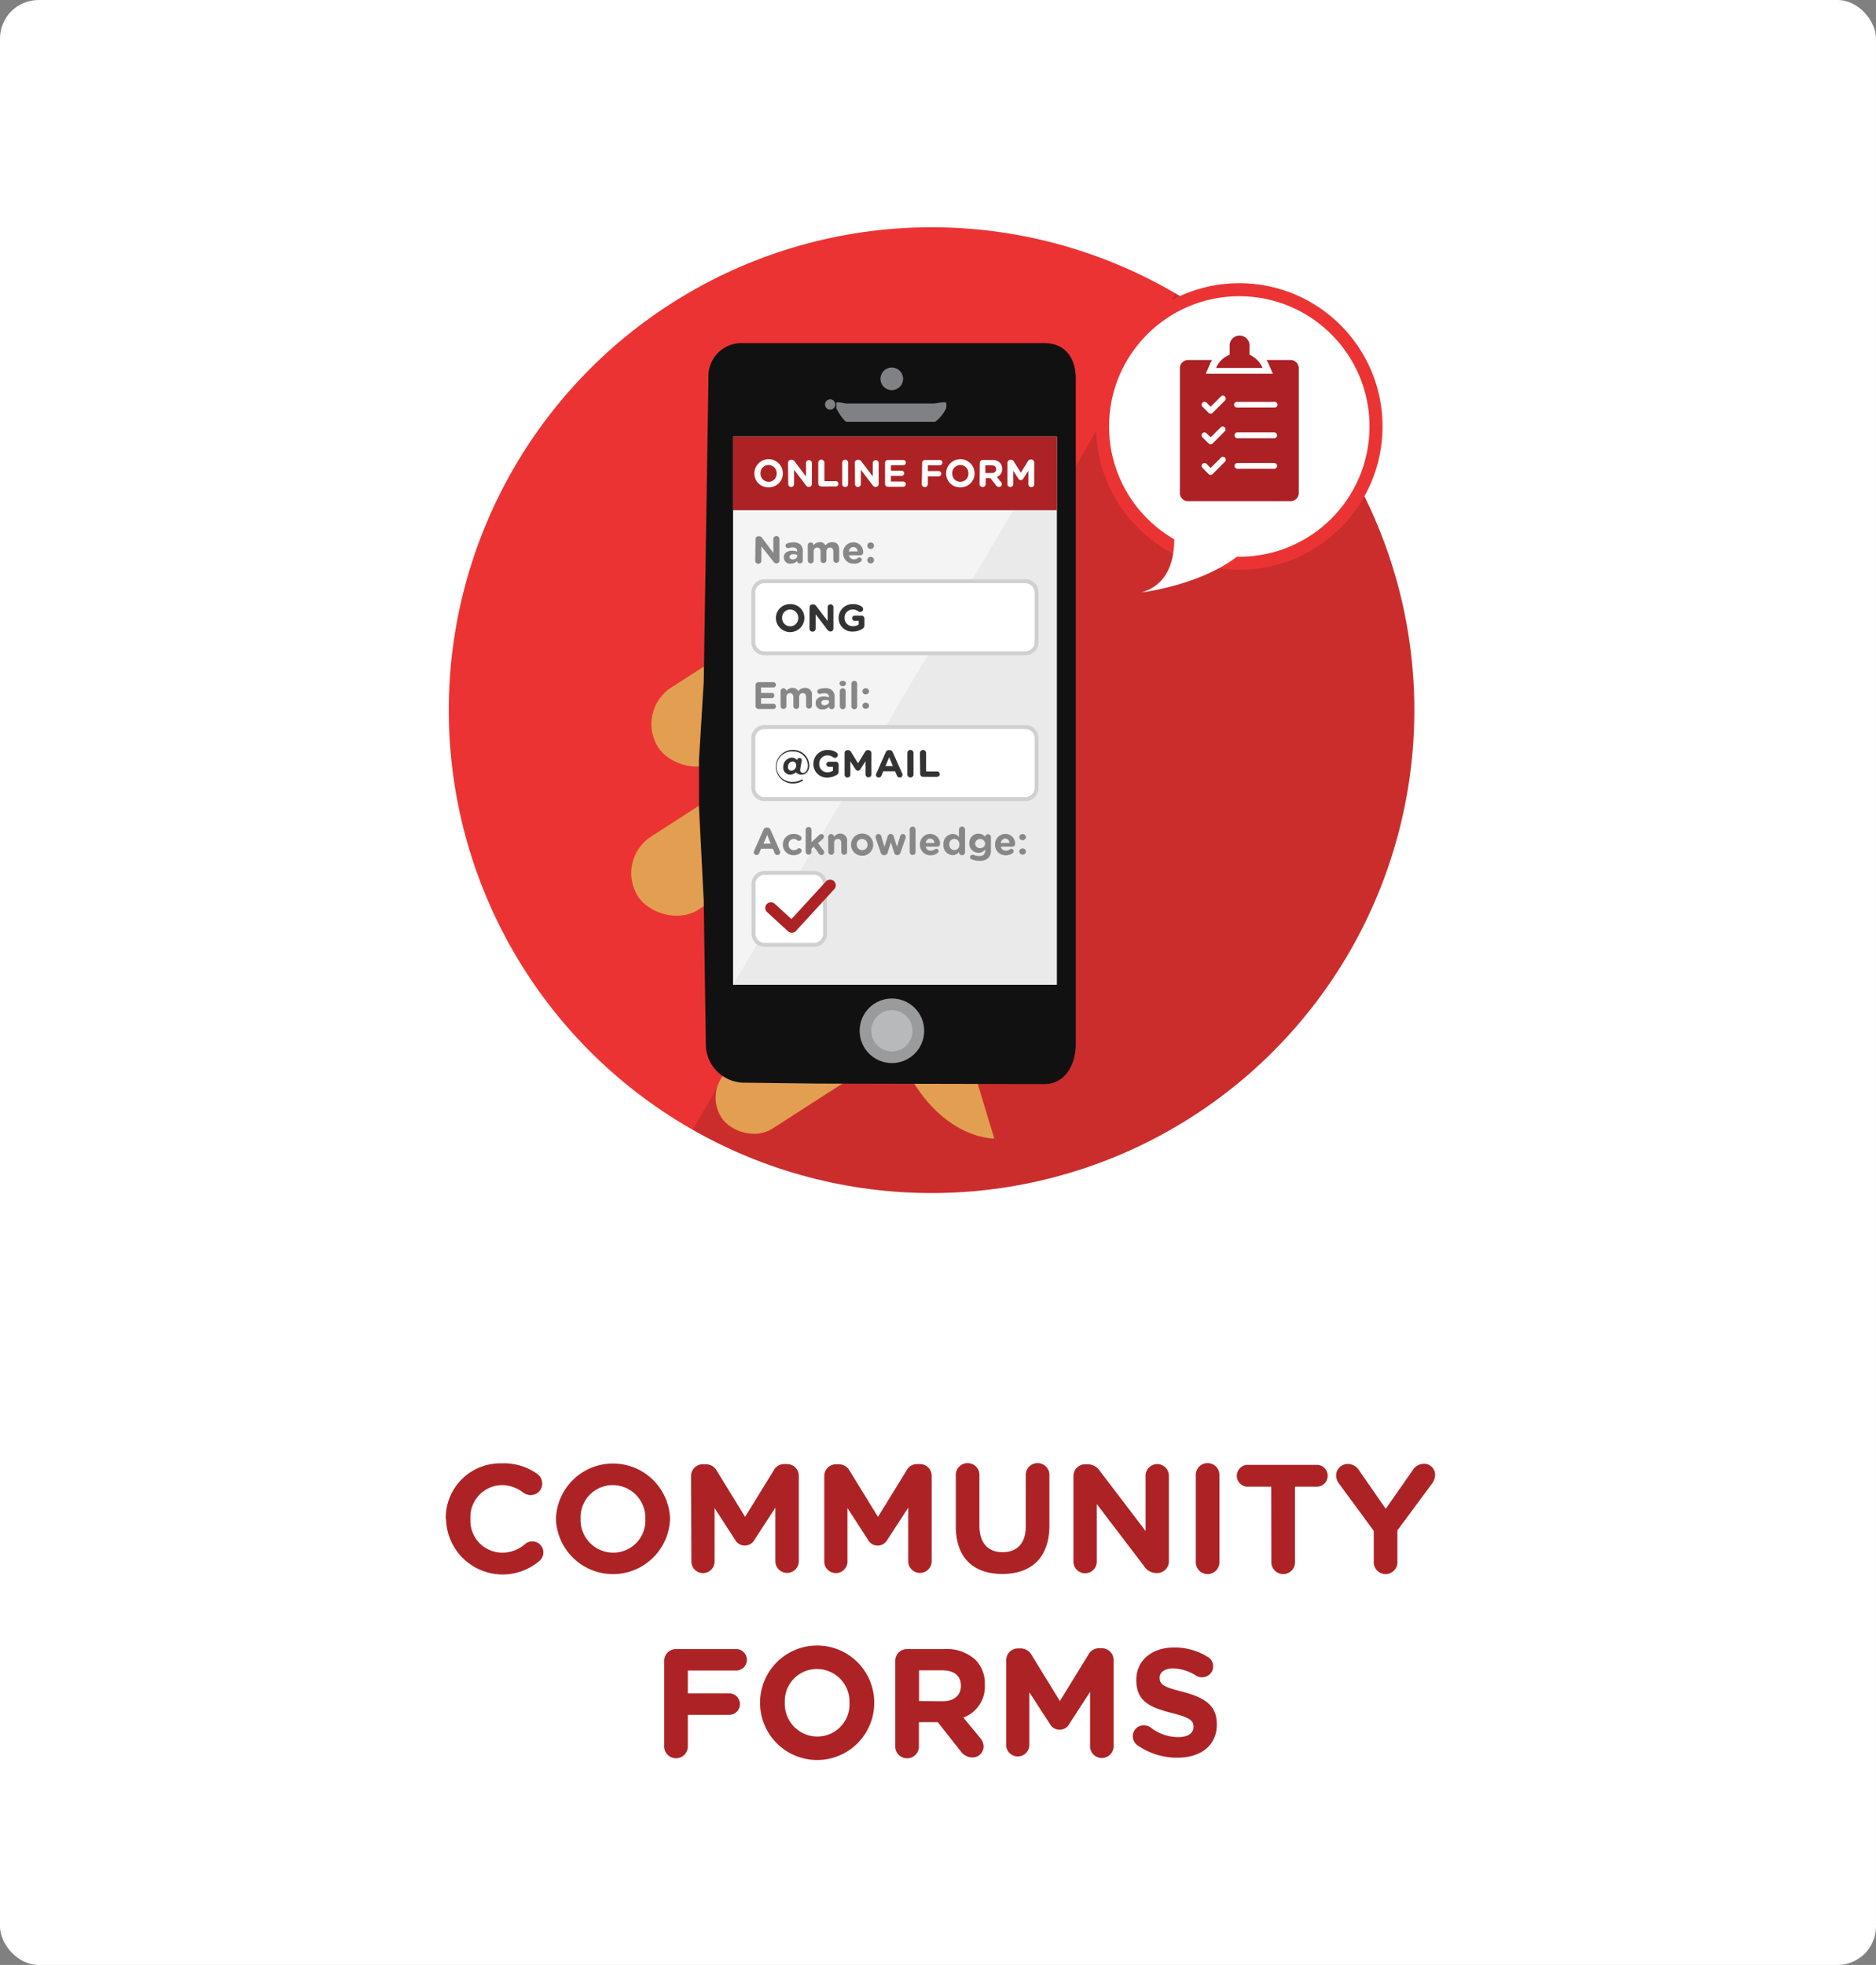 <svg xmlns="http://www.w3.org/2000/svg" xmlns:xlink="http://www.w3.org/1999/xlink" viewBox="0 0 305.66 320.08"><rect x="0" y="0" width="305.66" height="320.08" fill="#808080" stroke="none"/><defs><style>.cls-1,.cls-2{fill:none;}.cls-2{clip-path:url(#clip-path);}.cls-3{isolation:isolate;}.cls-4{fill:#fff;}.cls-5{fill:#ec3333;}.cls-6{clip-path:url(#clip-path-2);}.cls-14,.cls-7,.cls-9{fill:#121112;}.cls-7{opacity:0.15;}.cls-14,.cls-7{mix-blend-mode:multiply;}.cls-8{fill:#e29f51;}.cls-10{fill:#808184;}.cls-11{fill:#f4f4f4;}.cls-12{fill:#999b9d;}.cls-13{fill:#e6e7e8;opacity:0.4;}.cls-14{opacity:0.04;}.cls-15{fill:#878787;}.cls-16{fill:#d0d0cf;}.cls-17{fill:#333;}.cls-18{clip-path:url(#clip-path-3);}.cls-19{fill:#f7c680;}.cls-20{fill:#f7e7db;}.cls-21{fill:#ad2024;}.cls-22{fill:#ad2325;}</style><clipPath id="clip-path"><circle class="cls-1" cx="152.32" cy="130" r="77.1"/></clipPath><clipPath id="clip-path-2"><circle class="cls-1" cx="151.78" cy="115.68" r="78.66"/></clipPath><clipPath id="clip-path-3"><circle class="cls-2" cx="152.8" cy="130" r="77.1"/></clipPath></defs><title>Asset 184</title><g class="cls-3"><g id="Layer_2" data-name="Layer 2"><g id="graphics"><rect class="cls-4" width="305.66" height="320.08" rx="6.28"/><circle class="cls-5" cx="151.78" cy="115.68" r="78.66"/><g class="cls-6"><rect class="cls-7" x="152.65" y="25.18" width="78.36" height="200.87" transform="translate(88.51 -79.08) rotate(30)"/></g><path class="cls-8" d="M146.37,171.57c-.54-1.3,11.42,0,11.42,0L162,185.46S152.41,185.77,146.37,171.57Z"/><rect class="cls-8" x="104.8" y="105.42" width="33.91" height="14.18" rx="7.09" transform="matrix(0.84, -0.54, 0.54, 0.84, -41.53, 83.85)"/><rect class="cls-8" x="101.28" y="129.78" width="33.91" height="14.18" rx="7.09" transform="translate(-55.28 85.82) rotate(-32.78)"/><rect class="cls-8" x="115.27" y="168.28" width="28.68" height="12" rx="6" transform="translate(-73.72 97.94) rotate(-32.78)"/><path class="cls-9" d="M170.16,55.89H121a5.38,5.38,0,0,0-5.57,5.69l-.77,49.49-.77,12.66v7.85l.77,15.15L115,170a6.28,6.28,0,0,0,6,6.36h.09l12.36.15,36.75.08c3.32,0,5.08-3.16,5.08-6.48V61.57C175.24,58.24,173.48,55.89,170.16,55.89Z"/><path class="cls-10" d="M154.19,66.42a5.88,5.88,0,0,1-1.84,2.3H137.93c-.35,0-1.67-2-1.67-2.3v-.75c0-.35,1.28.06,1.63.06h14.24c.36,0,2.06-.41,2.06-.06Z"/><path class="cls-10" d="M143.46,61.71a1.84,1.84,0,1,1,1.84,1.84A1.84,1.84,0,0,1,143.46,61.71Z"/><circle class="cls-10" cx="135.26" cy="65.89" r="0.84"/><rect class="cls-11" x="119.44" y="71.12" width="52.76" height="89.29"/><circle class="cls-12" cx="145.32" cy="167.91" r="5.26"/><circle class="cls-13" cx="145.32" cy="167.91" r="3.36"/><polygon class="cls-14" points="172.19 71.11 119.44 160.41 172.2 160.4 172.19 71.11"/><path class="cls-15" d="M123.1,87.83a.47.47,0,0,1,.48-.48h.1a.59.59,0,0,1,.5.28L126,90.07V87.81a.48.48,0,0,1,1,0v3.48a.47.47,0,0,1-.48.48h0a.59.59,0,0,1-.5-.28L124.05,89v2.34a.48.48,0,0,1-1,0Z"/><path class="cls-15" d="M127.72,90.78h0c0-.73.56-1.07,1.35-1.07a2.41,2.41,0,0,1,.82.14v-.06c0-.39-.24-.61-.72-.61a2,2,0,0,0-.65.1.39.39,0,0,1-.14,0,.38.38,0,0,1-.39-.39.38.38,0,0,1,.25-.36,2.78,2.78,0,0,1,1.07-.18,1.54,1.54,0,0,1,1.13.38,1.44,1.44,0,0,1,.36,1.06v1.53a.45.45,0,0,1-.46.45.42.42,0,0,1-.46-.39h0a1.28,1.28,0,0,1-1,.43A1,1,0,0,1,127.72,90.78Zm2.18-.22V90.4a1.36,1.36,0,0,0-.6-.13c-.41,0-.66.16-.66.46v0c0,.25.21.4.52.4S129.9,90.91,129.9,90.56Z"/><path class="cls-15" d="M131.61,88.84a.48.48,0,0,1,.48-.48.47.47,0,0,1,.47.48v0a1.2,1.2,0,0,1,1-.53,1,1,0,0,1,.94.53,1.35,1.35,0,0,1,1.1-.53c.71,0,1.13.42,1.13,1.23v1.74a.48.48,0,0,1-.95,0V89.88c0-.45-.2-.68-.55-.68s-.58.23-.58.68v1.43a.48.48,0,0,1-.95,0V89.88c0-.45-.2-.68-.55-.68s-.58.23-.58.68v1.43a.47.47,0,0,1-.47.47.48.48,0,0,1-.48-.47Z"/><path class="cls-15" d="M139.12,91.82a1.68,1.68,0,0,1-1.75-1.73h0A1.67,1.67,0,0,1,139,88.34,1.58,1.58,0,0,1,140.64,90a.43.43,0,0,1-.44.45h-1.88a.78.78,0,0,0,.82.66,1,1,0,0,0,.67-.23.35.35,0,0,1,.23-.07.36.36,0,0,1,.37.37.36.36,0,0,1-.13.28A1.72,1.72,0,0,1,139.12,91.82Zm.61-2a.71.71,0,0,0-.7-.71.74.74,0,0,0-.72.71Z"/><path class="cls-15" d="M141.86,88.36a.52.52,0,0,1,.54.53h0a.53.53,0,0,1-.54.54.54.54,0,0,1-.55-.54h0A.53.53,0,0,1,141.86,88.36Zm0,2.35a.52.52,0,0,1,.54.53h0a.52.52,0,0,1-.54.53.53.53,0,0,1-.55-.53h0A.53.53,0,0,1,141.86,90.71Z"/><rect class="cls-4" x="122.73" y="94.68" width="46.16" height="11.74" rx="1.83"/><path class="cls-16" d="M167.06,106.74h-42.5a2.15,2.15,0,0,1-2.15-2.15V96.51a2.15,2.15,0,0,1,2.15-2.15h42.5a2.15,2.15,0,0,1,2.15,2.15v8.08A2.15,2.15,0,0,1,167.06,106.74ZM124.56,95a1.52,1.52,0,0,0-1.51,1.51v8.08a1.52,1.52,0,0,0,1.51,1.51h42.5a1.52,1.52,0,0,0,1.51-1.51V96.51A1.52,1.52,0,0,0,167.06,95Z"/><path class="cls-17" d="M126.42,100.67h0a2.26,2.26,0,0,1,2.33-2.26,2.23,2.23,0,0,1,2.31,2.24v0a2.32,2.32,0,0,1-4.64,0Zm3.64,0h0a1.33,1.33,0,0,0-1.32-1.38,1.31,1.31,0,0,0-1.31,1.36v0a1.32,1.32,0,0,0,1.32,1.37A1.31,1.31,0,0,0,130.06,100.67Z"/><path class="cls-17" d="M131.91,98.93a.47.47,0,0,1,.48-.48h.1a.59.59,0,0,1,.5.28l1.86,2.43V98.91a.47.47,0,1,1,.94,0v3.47a.48.48,0,0,1-.48.49h0a.6.6,0,0,1-.5-.29l-1.92-2.52v2.34a.48.48,0,1,1-1,0Z"/><path class="cls-17" d="M136.64,100.67h0a2.24,2.24,0,0,1,2.29-2.26,2.47,2.47,0,0,1,1.5.42.49.49,0,0,1,.2.39.48.48,0,0,1-.48.47.45.45,0,0,1-.29-.1,1.59,1.59,0,0,0-1-.3,1.31,1.31,0,0,0-1.25,1.36v0A1.31,1.31,0,0,0,139,102a1.6,1.6,0,0,0,.91-.26v-.62h-.65a.42.42,0,0,1-.42-.42.41.41,0,0,1,.42-.41h1.1a.48.48,0,0,1,.48.48v1.06a.65.65,0,0,1-.34.61,2.89,2.89,0,0,1-1.53.44A2.19,2.19,0,0,1,136.64,100.67Z"/><path class="cls-15" d="M123.1,115V111.6a.48.48,0,0,1,.48-.48H126a.44.44,0,0,1,.43.44.42.42,0,0,1-.43.42h-2v.89h1.67a.43.43,0,1,1,0,.85h-1.67v.92h2a.43.43,0,0,1,.43.43.42.42,0,0,1-.43.42h-2.45A.47.47,0,0,1,123.1,115Z"/><path class="cls-15" d="M127.18,112.58a.47.47,0,0,1,.94,0v0a1.2,1.2,0,0,1,1-.53,1,1,0,0,1,.94.53,1.38,1.38,0,0,1,1.1-.53,1.06,1.06,0,0,1,1.13,1.22v1.75a.48.48,0,0,1-.95,0v-1.43c0-.45-.2-.68-.55-.68s-.58.23-.58.68v1.43a.47.47,0,0,1-.47.47.48.48,0,0,1-.48-.47v-1.43c0-.45-.2-.68-.55-.68s-.58.23-.58.68v1.43a.47.47,0,0,1-.94,0Z"/><path class="cls-15" d="M132.9,114.53h0c0-.73.55-1.07,1.35-1.07a2.35,2.35,0,0,1,.81.14v-.06c0-.39-.24-.61-.71-.61a2,2,0,0,0-.66.1l-.14,0a.39.39,0,0,1-.39-.39.4.4,0,0,1,.26-.37,2.94,2.94,0,0,1,1.06-.17,1.56,1.56,0,0,1,1.13.37,1.47,1.47,0,0,1,.37,1.07v1.52a.46.46,0,0,1-.47.46.42.42,0,0,1-.45-.39h0a1.28,1.28,0,0,1-1,.43A1,1,0,0,1,132.9,114.53Zm2.18-.22v-.16a1.44,1.44,0,0,0-.61-.13c-.4,0-.65.16-.65.46h0c0,.26.21.41.51.41S135.08,114.66,135.08,114.31Z"/><path class="cls-15" d="M136.78,111.35c0-.28.23-.44.53-.44s.53.16.53.44h0a.54.54,0,0,1-1.06,0Zm.05,1.23a.48.48,0,0,1,.48-.47.47.47,0,0,1,.47.47v2.48a.47.47,0,0,1-.47.47.48.48,0,0,1-.48-.47Z"/><path class="cls-15" d="M138.72,111.37a.47.47,0,0,1,.94,0v3.69a.47.47,0,0,1-.94,0Z"/><path class="cls-15" d="M141.05,112.11a.53.53,0,0,1,.55.53h0a.55.55,0,0,1-1.09,0h0A.52.52,0,0,1,141.05,112.11Zm0,2.35a.53.53,0,0,1,.55.53h0a.55.55,0,0,1-1.09,0h0A.52.52,0,0,1,141.05,114.46Z"/><rect class="cls-4" x="122.73" y="118.43" width="46.16" height="11.74" rx="1.83"/><path class="cls-16" d="M167.06,130.49h-42.5a2.15,2.15,0,0,1-2.15-2.15v-8.08a2.15,2.15,0,0,1,2.15-2.15h42.5a2.15,2.15,0,0,1,2.15,2.15v8.08A2.16,2.16,0,0,1,167.06,130.49Zm-42.5-11.74a1.51,1.51,0,0,0-1.51,1.51v8.08a1.52,1.52,0,0,0,1.51,1.51h42.5a1.52,1.52,0,0,0,1.51-1.51v-8.08a1.51,1.51,0,0,0-1.51-1.51Z"/><path class="cls-17" d="M126.42,124.88a2.73,2.73,0,0,1,2.73-2.73,2.64,2.64,0,0,1,2.72,2.47c0,1-.55,1.56-1.24,1.56a1.19,1.19,0,0,1-.95-.37,1.37,1.37,0,0,1-.93.37,1.12,1.12,0,0,1-1.14-1.2,1.51,1.51,0,0,1,1.4-1.57,1,1,0,0,1,.86.43h0a.38.38,0,0,1,.39-.37.37.37,0,0,1,.37.45l-.25,1.39a1.5,1.5,0,0,0,0,.2.41.41,0,0,0,.46.39c.44,0,.79-.44.79-1.27a2.36,2.36,0,0,0-2.46-2.22,2.48,2.48,0,1,0,0,4.95,2.75,2.75,0,0,0,1.48-.39l.06,0a.13.13,0,0,1,.12.13.12.12,0,0,1-.06.1,3.08,3.08,0,0,1-1.6.43A2.72,2.72,0,0,1,126.42,124.88Zm3.3-.24a.56.56,0,0,0-.58-.59.82.82,0,0,0-.75.88.55.55,0,0,0,.58.61A.84.84,0,0,0,129.72,124.64Z"/><path class="cls-17" d="M132.53,124.42v0a2.24,2.24,0,0,1,2.29-2.25,2.38,2.38,0,0,1,1.49.42.49.49,0,0,1,.2.39.47.47,0,0,1-.47.47.49.49,0,0,1-.3-.1,1.5,1.5,0,0,0-1-.3,1.32,1.32,0,0,0-1.26,1.36h0a1.31,1.31,0,0,0,1.33,1.39,1.54,1.54,0,0,0,.9-.26v-.63h-.65a.41.41,0,0,1-.42-.41.42.42,0,0,1,.42-.42h1.1a.48.48,0,0,1,.48.48v1.06a.64.64,0,0,1-.34.62,3,3,0,0,1-1.52.43A2.19,2.19,0,0,1,132.53,124.42Z"/><path class="cls-17" d="M137.61,122.68a.48.48,0,0,1,.48-.49h.11a.49.49,0,0,1,.43.25l1.17,1.9,1.16-1.9a.48.48,0,0,1,.43-.25h.11a.48.48,0,0,1,.48.49v3.47a.48.48,0,0,1-.48.48.49.49,0,0,1-.48-.48V124l-.84,1.3a.46.46,0,0,1-.4.24.47.47,0,0,1-.4-.24l-.83-1.28v2.17a.47.47,0,0,1-.94,0Z"/><path class="cls-17" d="M142.78,126l1.52-3.44a.59.59,0,0,1,.56-.38h.06a.57.57,0,0,1,.55.38L147,126a.49.49,0,0,1,.05.19.46.46,0,0,1-.46.47.51.51,0,0,1-.46-.33l-.29-.69h-1.93l-.3.72a.49.49,0,0,1-.44.3.45.45,0,0,1-.45-.45A.56.56,0,0,1,142.78,126Zm2.7-1.21-.6-1.44-.61,1.44Z"/><path class="cls-17" d="M147.84,122.66a.48.48,0,0,1,1,0v3.49a.48.48,0,1,1-1,0Z"/><path class="cls-17" d="M149.89,122.66a.48.48,0,0,1,1,0v3h1.78a.44.44,0,0,1,.44.44.43.43,0,0,1-.44.44h-2.26a.47.47,0,0,1-.48-.48Z"/><path class="cls-15" d="M122.86,138.62l1.52-3.43a.59.59,0,0,1,.56-.39H125a.58.58,0,0,1,.55.39l1.52,3.43a.39.39,0,0,1,.05.2.46.46,0,0,1-.45.46.47.47,0,0,1-.46-.33l-.3-.69H124l-.3.72a.49.49,0,0,1-.45.3.44.44,0,0,1-.44-.45A.42.42,0,0,1,122.86,138.62Zm2.7-1.21L125,136l-.6,1.44Z"/><path class="cls-15" d="M127.55,137.59h0a1.72,1.72,0,0,1,1.75-1.75,1.69,1.69,0,0,1,1.15.38.42.42,0,0,1,.15.32.44.44,0,0,1-.44.43.42.42,0,0,1-.27-.1.9.9,0,0,0-.59-.21.85.85,0,0,0-.81.91v0a.85.85,0,0,0,.84.92,1,1,0,0,0,.63-.23.41.41,0,0,1,.25-.09.4.4,0,0,1,.4.41.42.42,0,0,1-.13.3,1.68,1.68,0,0,1-1.19.43A1.71,1.71,0,0,1,127.55,137.59Z"/><path class="cls-15" d="M131.27,135.12a.48.48,0,0,1,.95,0v2.07l1.19-1.12a.57.57,0,0,1,.41-.21.41.41,0,0,1,.42.42.58.58,0,0,1-.22.42l-.75.64.9,1.2a.51.51,0,0,1,.12.31.44.44,0,0,1-.45.43.45.45,0,0,1-.41-.22l-.83-1.14-.38.34v.55a.48.48,0,0,1-.95,0Z"/><path class="cls-15" d="M134.94,136.33a.47.47,0,0,1,.47-.47.48.48,0,0,1,.48.47v0a1.18,1.18,0,0,1,1-.54,1.1,1.1,0,0,1,1.13,1.25v1.73a.47.47,0,0,1-.47.47.48.48,0,0,1-.48-.47v-1.43c0-.45-.21-.68-.57-.68s-.59.23-.59.68v1.43a.48.48,0,0,1-.48.47.47.47,0,0,1-.47-.47Z"/><path class="cls-15" d="M138.66,137.59h0a1.81,1.81,0,0,1,3.62,0v0a1.81,1.81,0,0,1-3.62,0Zm2.68,0h0a.89.89,0,0,0-.88-.93.85.85,0,0,0-.86.91v0a.88.88,0,0,0,.88.92A.85.85,0,0,0,141.34,137.59Z"/><path class="cls-15" d="M143.5,138.88l-.82-2.36a.79.79,0,0,1,0-.23.43.43,0,0,1,.45-.43.47.47,0,0,1,.46.37l.52,1.7.52-1.7a.5.5,0,0,1,.49-.38h0a.5.5,0,0,1,.49.38l.53,1.7.52-1.71a.47.47,0,0,1,.46-.36.43.43,0,0,1,.44.44,1,1,0,0,1,0,.19l-.84,2.39a.54.54,0,0,1-.52.42h0a.52.52,0,0,1-.51-.4l-.53-1.69-.54,1.69a.52.52,0,0,1-.51.4h0A.54.54,0,0,1,143.5,138.88Z"/><path class="cls-15" d="M148.22,135.12a.47.47,0,0,1,.47-.47.48.48,0,0,1,.48.47v3.69a.48.48,0,0,1-.48.47.47.47,0,0,1-.47-.47Z"/><path class="cls-15" d="M151.64,139.32a1.68,1.68,0,0,1-1.75-1.73h0a1.67,1.67,0,0,1,1.66-1.75,1.59,1.59,0,0,1,1.61,1.61.44.44,0,0,1-.45.46h-1.87a.77.77,0,0,0,.81.66,1.14,1.14,0,0,0,.68-.23.35.35,0,0,1,.23-.07.36.36,0,0,1,.37.37.36.36,0,0,1-.13.28A1.72,1.72,0,0,1,151.64,139.32Zm.61-2a.7.7,0,0,0-.7-.71c-.4,0-.65.28-.73.71Z"/><path class="cls-15" d="M157.24,138.81a.48.48,0,0,1-1,0v-.05a1.23,1.23,0,0,1-1,.54,1.57,1.57,0,0,1-1.52-1.72v0a1.57,1.57,0,0,1,1.52-1.73,1.26,1.26,0,0,1,1,.5v-1.21a.48.48,0,0,1,1,0Zm-2.56-1.25v0a.82.82,0,1,0,1.63,0v0a.82.82,0,1,0-1.63,0Z"/><path class="cls-15" d="M158.36,140a.38.38,0,0,1,.12-.75.33.33,0,0,1,.15,0,2.27,2.27,0,0,0,.93.2c.65,0,.95-.31.95-.91v-.17a1.3,1.3,0,0,1-1.09.55,1.47,1.47,0,0,1-1.48-1.56v0a1.47,1.47,0,0,1,1.48-1.56,1.36,1.36,0,0,1,1.08.5h0a.48.48,0,0,1,.95,0v2.16a1.74,1.74,0,0,1-.43,1.31,1.92,1.92,0,0,1-1.44.45A3.12,3.12,0,0,1,158.36,140Zm2.15-2.61v0a.82.82,0,0,0-1.63,0v0a.76.76,0,0,0,.81.77A.77.77,0,0,0,160.51,137.41Z"/><path class="cls-15" d="M163.88,139.32a1.68,1.68,0,0,1-1.75-1.73h0a1.67,1.67,0,0,1,1.65-1.75,1.59,1.59,0,0,1,1.62,1.61.44.44,0,0,1-.45.46h-1.88a.79.79,0,0,0,.82.66,1.11,1.11,0,0,0,.67-.23.38.38,0,0,1,.24-.07.38.38,0,0,1,.24.65A1.74,1.74,0,0,1,163.88,139.32Zm.61-2a.72.72,0,0,0-.71-.71c-.39,0-.64.28-.72.71Z"/><path class="cls-15" d="M166.61,135.86a.53.53,0,0,1,.55.53h0a.55.55,0,0,1-1.09,0h0A.52.52,0,0,1,166.61,135.86Zm0,2.35a.53.53,0,0,1,.55.53h0a.55.55,0,0,1-1.09,0h0A.52.52,0,0,1,166.61,138.21Z"/><rect class="cls-4" x="122.73" y="142.18" width="11.69" height="11.74" rx="1.83"/><path class="cls-16" d="M132.6,154.24h-8a2.15,2.15,0,0,1-2.15-2.15V144a2.14,2.14,0,0,1,2.15-2.14h8a2.14,2.14,0,0,1,2.14,2.14v8.09A2.15,2.15,0,0,1,132.6,154.24Zm-8-11.74a1.51,1.51,0,0,0-1.51,1.5v8.09a1.52,1.52,0,0,0,1.51,1.51h8a1.52,1.52,0,0,0,1.51-1.51V144a1.51,1.51,0,0,0-1.51-1.5Z"/><g class="cls-18"><path class="cls-19" d="M175.25,157.4l-28.46-31.22s-12.78-.72-5.38,18.47L153,164.33s4.39,5.33,3,11.18c-1.85,7.77-3.4,15.66-1,23.27,1.35,4.28,4.84,8.29,6.94,8l32.59.31,2.21-40.25S200,153.14,192.61,140c0,0-9-17.78-10.6-20.64,0,0-3.62-6-6.72-6.31Z"/><path class="cls-20" d="M147.49,127l-3,3.26a2.94,2.94,0,0,0-.29,3.56l4.21,6.59a5.84,5.84,0,0,0,3,2.18c2.28.54,5.93-1.34,6.71-3.83Z"/></g><circle class="cls-5" cx="201.92" cy="69.47" r="23.34"/><circle class="cls-4" cx="201.92" cy="69.47" r="21.22"/><path class="cls-4" d="M190.43,81.74s3.86,12.43-4.49,14.77c0,0,20-2.34,20.78-14.77Z"/><path class="cls-21" d="M198.13,59.93h7.58A4.08,4.08,0,0,0,204,58l-.41-.23V56.28a1.62,1.62,0,1,0-3.24,0v1.46l-.41.23A4.08,4.08,0,0,0,198.13,59.93Z"/><path class="cls-21" d="M210.28,58.65h-3.92a5.16,5.16,0,0,1,.37.7l.66,1.54H196.45l.67-1.54a4.2,4.2,0,0,1,.36-.7h-3.92A1.32,1.32,0,0,0,192.24,60V80.32a1.33,1.33,0,0,0,1.32,1.32h16.72a1.33,1.33,0,0,0,1.33-1.32V60A1.33,1.33,0,0,0,210.28,58.65Z"/><path class="cls-4" d="M201.61,66.39h6a.47.47,0,1,0,0-.93h-6a.47.47,0,1,0,0,.93Z"/><path class="cls-4" d="M195.92,65.59a.47.47,0,0,0,0,.66l1,1a.46.46,0,0,0,.66,0l2-2a.47.47,0,0,0,0-.66.45.45,0,0,0-.66,0l-1.67,1.66-.66-.67a.48.48,0,0,0-.67,0Z"/><path class="cls-4" d="M201.61,71.38h6a.47.47,0,0,0,0-.94h-6a.47.47,0,0,0,0,.94Z"/><path class="cls-4" d="M198.92,69.58l-1.67,1.66-.66-.66a.48.48,0,0,0-.67,0,.47.47,0,0,0,0,.66l1,1a.48.48,0,0,0,.66,0l2-2a.47.47,0,0,0-.66-.66Z"/><path class="cls-4" d="M201.61,76.36h6a.47.47,0,0,0,0-.94h-6a.47.47,0,0,0,0,.94Z"/><path class="cls-4" d="M198.92,74.56l-1.67,1.67-.66-.67a.48.48,0,0,0-.67,0,.47.47,0,0,0,0,.66l1,1a.46.46,0,0,0,.66,0l2-2a.48.48,0,0,0,0-.67.47.47,0,0,0-.66,0Z"/><rect class="cls-22" x="119.43" y="71.12" width="52.77" height="11.99"/><path class="cls-4" d="M122.91,77.12h0a2.32,2.32,0,0,1,4.64,0h0a2.26,2.26,0,0,1-2.33,2.26A2.24,2.24,0,0,1,122.91,77.12Zm3.63,0h0a1.32,1.32,0,0,0-1.32-1.37,1.31,1.31,0,0,0-1.31,1.36h0a1.32,1.32,0,0,0,1.32,1.37A1.3,1.3,0,0,0,126.54,77.12Z"/><path class="cls-4" d="M128.4,75.38a.47.47,0,0,1,.48-.48h.1a.59.59,0,0,1,.5.28l1.85,2.44V75.36a.48.48,0,0,1,.95,0v3.48a.47.47,0,0,1-.48.48h0a.59.59,0,0,1-.5-.28l-1.92-2.52v2.34a.48.48,0,0,1-.48.47.47.47,0,0,1-.47-.47Z"/><path class="cls-4" d="M133.32,75.37a.48.48,0,1,1,1,0v3h1.78a.44.44,0,1,1,0,.87H133.8a.47.47,0,0,1-.48-.48Z"/><path class="cls-4" d="M137.23,75.37a.47.47,0,0,1,.48-.48.48.48,0,0,1,.48.48v3.48a.48.48,0,0,1-.48.48.47.47,0,0,1-.48-.48Z"/><path class="cls-4" d="M139.28,75.38a.47.47,0,0,1,.48-.48h.1a.59.59,0,0,1,.5.28l1.85,2.44V75.36a.48.48,0,0,1,.95,0v3.48a.47.47,0,0,1-.48.48h0a.59.59,0,0,1-.5-.28l-1.92-2.52v2.34a.48.48,0,0,1-.48.47.47.47,0,0,1-.47-.47Z"/><path class="cls-4" d="M144.2,78.81v-3.4a.47.47,0,0,1,.48-.48h2.42a.43.43,0,1,1,0,.85h-1.94v.89h1.66a.43.43,0,1,1,0,.85h-1.66v.92h2a.43.43,0,0,1,.43.43.42.42,0,0,1-.43.42h-2.45A.47.47,0,0,1,144.2,78.81Z"/><path class="cls-4" d="M150.25,75.41a.47.47,0,0,1,.48-.48h2.45a.44.44,0,0,1,0,.87h-2v.93h1.68a.44.44,0,1,1,0,.87h-1.68v1.25a.48.48,0,0,1-1,0Z"/><path class="cls-4" d="M154.15,77.12h0a2.32,2.32,0,0,1,4.64,0h0a2.26,2.26,0,0,1-2.33,2.26A2.24,2.24,0,0,1,154.15,77.12Zm3.63,0h0a1.32,1.32,0,0,0-1.32-1.37,1.31,1.31,0,0,0-1.31,1.36h0a1.32,1.32,0,0,0,1.32,1.37A1.3,1.3,0,0,0,157.78,77.12Z"/><path class="cls-4" d="M159.64,75.41a.47.47,0,0,1,.48-.48h1.51a1.74,1.74,0,0,1,1.28.44,1.38,1.38,0,0,1,.37,1h0a1.33,1.33,0,0,1-.87,1.33l.67.81a.58.58,0,0,1,.15.37.44.44,0,0,1-.45.44.56.56,0,0,1-.48-.25l-.93-1.18h-.77v.95a.48.48,0,1,1-1,0Zm1.93,1.64c.47,0,.74-.25.74-.62h0c0-.41-.29-.63-.76-.63h-1v1.26Z"/><path class="cls-4" d="M164.15,75.38a.47.47,0,0,1,.48-.48h.1a.5.5,0,0,1,.44.25L166.33,77l1.17-1.9a.46.46,0,0,1,.43-.24h.1a.47.47,0,0,1,.48.48v3.47a.48.48,0,1,1-.95,0V76.67l-.84,1.3a.47.47,0,0,1-.4.24.46.46,0,0,1-.4-.24l-.83-1.28v2.17a.47.47,0,0,1-.48.47.45.45,0,0,1-.46-.47Z"/><path class="cls-22" d="M129.05,151.94a.9.9,0,0,1-.66-.24l-3.4-3.12a.93.93,0,0,1-.06-1.31.92.92,0,0,1,1.3-.05l2.72,2.49,5.62-6.12a.92.92,0,1,1,1.36,1.25l-6.24,6.8A.9.9,0,0,1,129.05,151.94Z"/><path class="cls-22" d="M72.63,247.42v0a8.89,8.89,0,0,1,9.12-9.05,9.29,9.29,0,0,1,5.85,1.77,1.94,1.94,0,0,1,.75,1.53,1.87,1.87,0,0,1-1.9,1.87,2.09,2.09,0,0,1-1.15-.37,5.74,5.74,0,0,0-3.57-1.25,5.19,5.19,0,0,0-5.08,5.45v.05a5.2,5.2,0,0,0,5.08,5.5,5.61,5.61,0,0,0,3.8-1.38,1.8,1.8,0,0,1,3,1.35,1.82,1.82,0,0,1-.65,1.38,9.22,9.22,0,0,1-15.2-6.8Z"/><path class="cls-22" d="M90.58,247.42v0a9.3,9.3,0,0,1,18.59-.05v.05a9.3,9.3,0,0,1-18.59,0Zm14.57,0v0a5.32,5.32,0,0,0-5.3-5.5,5.23,5.23,0,0,0-5.25,5.45v.05a5.32,5.32,0,0,0,5.3,5.5A5.23,5.23,0,0,0,105.15,247.42Z"/><path class="cls-22" d="M112.6,240.44a1.91,1.91,0,0,1,1.93-1.92H115a2,2,0,0,1,1.75,1l4.65,7.57,4.68-7.6a1.9,1.9,0,0,1,1.72-1h.43a1.91,1.91,0,0,1,1.92,1.92v13.9a1.91,1.91,0,1,1-3.82,0v-8.72l-3.38,5.2a1.8,1.8,0,0,1-3.2,0l-3.32-5.13v8.7a1.89,1.89,0,0,1-3.78,0Z"/><path class="cls-22" d="M134.3,240.44a1.91,1.91,0,0,1,1.93-1.92h.42a2,2,0,0,1,1.75,1l4.65,7.57,4.68-7.6a1.9,1.9,0,0,1,1.72-1h.43a1.91,1.91,0,0,1,1.92,1.92v13.9a1.91,1.91,0,1,1-3.82,0v-8.72l-3.38,5.2a1.8,1.8,0,0,1-3.2,0l-3.32-5.13v8.7a1.89,1.89,0,0,1-3.78,0Z"/><path class="cls-22" d="M155.73,248.62V240.4a1.93,1.93,0,1,1,3.85,0v8.12c0,2.85,1.42,4.32,3.77,4.32s3.78-1.42,3.78-4.2V240.4a1.93,1.93,0,1,1,3.85,0v8.09c0,5.3-3,7.9-7.68,7.9S155.73,253.77,155.73,248.62Z"/><path class="cls-22" d="M174.9,240.44a1.91,1.91,0,0,1,1.93-1.92h.4a2.39,2.39,0,0,1,2,1.13l7.42,9.74v-9a1.9,1.9,0,1,1,3.8,0v13.92a1.91,1.91,0,0,1-1.92,1.93h-.13a2.39,2.39,0,0,1-2-1.13L178.7,245v9.38a1.9,1.9,0,1,1-3.8,0Z"/><path class="cls-22" d="M194.83,240.4a1.93,1.93,0,1,1,3.85,0v13.94a1.93,1.93,0,1,1-3.85,0Z"/><path class="cls-22" d="M207.13,242.17h-3.7a1.78,1.78,0,1,1,0-3.55h11.25a1.78,1.78,0,0,1,0,3.55H211v12.17a1.93,1.93,0,1,1-3.85,0Z"/><path class="cls-22" d="M223.83,249.37l-5.65-7.68a2.23,2.23,0,0,1-.48-1.37,1.88,1.88,0,0,1,1.93-1.85,2.21,2.21,0,0,1,1.9,1.18l4.25,6.12,4.32-6.17a2.22,2.22,0,0,1,1.85-1.16,1.79,1.79,0,0,1,1.87,1.88,2.41,2.41,0,0,1-.5,1.35l-5.64,7.62v5.05a1.93,1.93,0,1,1-3.85,0Z"/><path class="cls-22" d="M108.22,270.54a1.91,1.91,0,0,1,1.92-1.92h9.8a1.75,1.75,0,0,1,0,3.5h-7.87v3.72h6.74a1.75,1.75,0,0,1,0,3.5h-6.74v5a1.93,1.93,0,1,1-3.85,0Z"/><path class="cls-22" d="M123.84,277.42v-.05a9.3,9.3,0,0,1,18.6-.05v.05a9.3,9.3,0,0,1-18.6.05Zm14.57,0v-.05a5.32,5.32,0,0,0-5.3-5.5,5.23,5.23,0,0,0-5.24,5.45v.05a5.31,5.31,0,0,0,5.29,5.5A5.23,5.23,0,0,0,138.41,277.42Z"/><path class="cls-22" d="M145.87,270.54a1.91,1.91,0,0,1,1.92-1.92h6.07a6.93,6.93,0,0,1,5.1,1.78,5.44,5.44,0,0,1,1.5,4v.05a5.35,5.35,0,0,1-3.5,5.33l2.68,3.25a2.24,2.24,0,0,1,.62,1.47,1.79,1.79,0,0,1-1.82,1.78,2.31,2.31,0,0,1-1.9-1l-3.75-4.75h-3.07v3.82a1.93,1.93,0,1,1-3.85,0Zm7.74,6.58c1.88,0,2.95-1,2.95-2.48v-.05c0-1.65-1.15-2.5-3-2.5h-3.82v5Z"/><path class="cls-22" d="M163.94,270.44a1.91,1.91,0,0,1,1.93-1.92h.42a2,2,0,0,1,1.75,1l4.65,7.57,4.67-7.6a1.9,1.9,0,0,1,1.73-1h.42a1.91,1.91,0,0,1,1.93,1.92v13.9a1.92,1.92,0,1,1-3.83,0v-8.72l-3.37,5.2a1.8,1.8,0,0,1-3.2,0l-3.33-5.13v8.7a1.89,1.89,0,0,1-3.77,0Z"/><path class="cls-22" d="M185.29,284.27a1.81,1.81,0,0,1-.72-1.45,1.78,1.78,0,0,1,1.8-1.78,1.89,1.89,0,0,1,1.1.35,7.33,7.33,0,0,0,4.47,1.58c1.57,0,2.52-.63,2.52-1.65v-.05c0-1-.6-1.48-3.52-2.23-3.52-.9-5.8-1.87-5.8-5.35v-.05c0-3.17,2.55-5.27,6.12-5.27a10.13,10.13,0,0,1,5.55,1.55,1.73,1.73,0,0,1,.85,1.52,1.78,1.78,0,0,1-1.8,1.78,1.8,1.8,0,0,1-1-.28,7.3,7.3,0,0,0-3.68-1.17c-1.47,0-2.24.67-2.24,1.52v0c0,1.15.74,1.53,3.77,2.3,3.55.93,5.55,2.2,5.55,5.25v.05c0,3.48-2.65,5.43-6.43,5.43A11.28,11.28,0,0,1,185.29,284.27Z"/></g></g></g></svg>